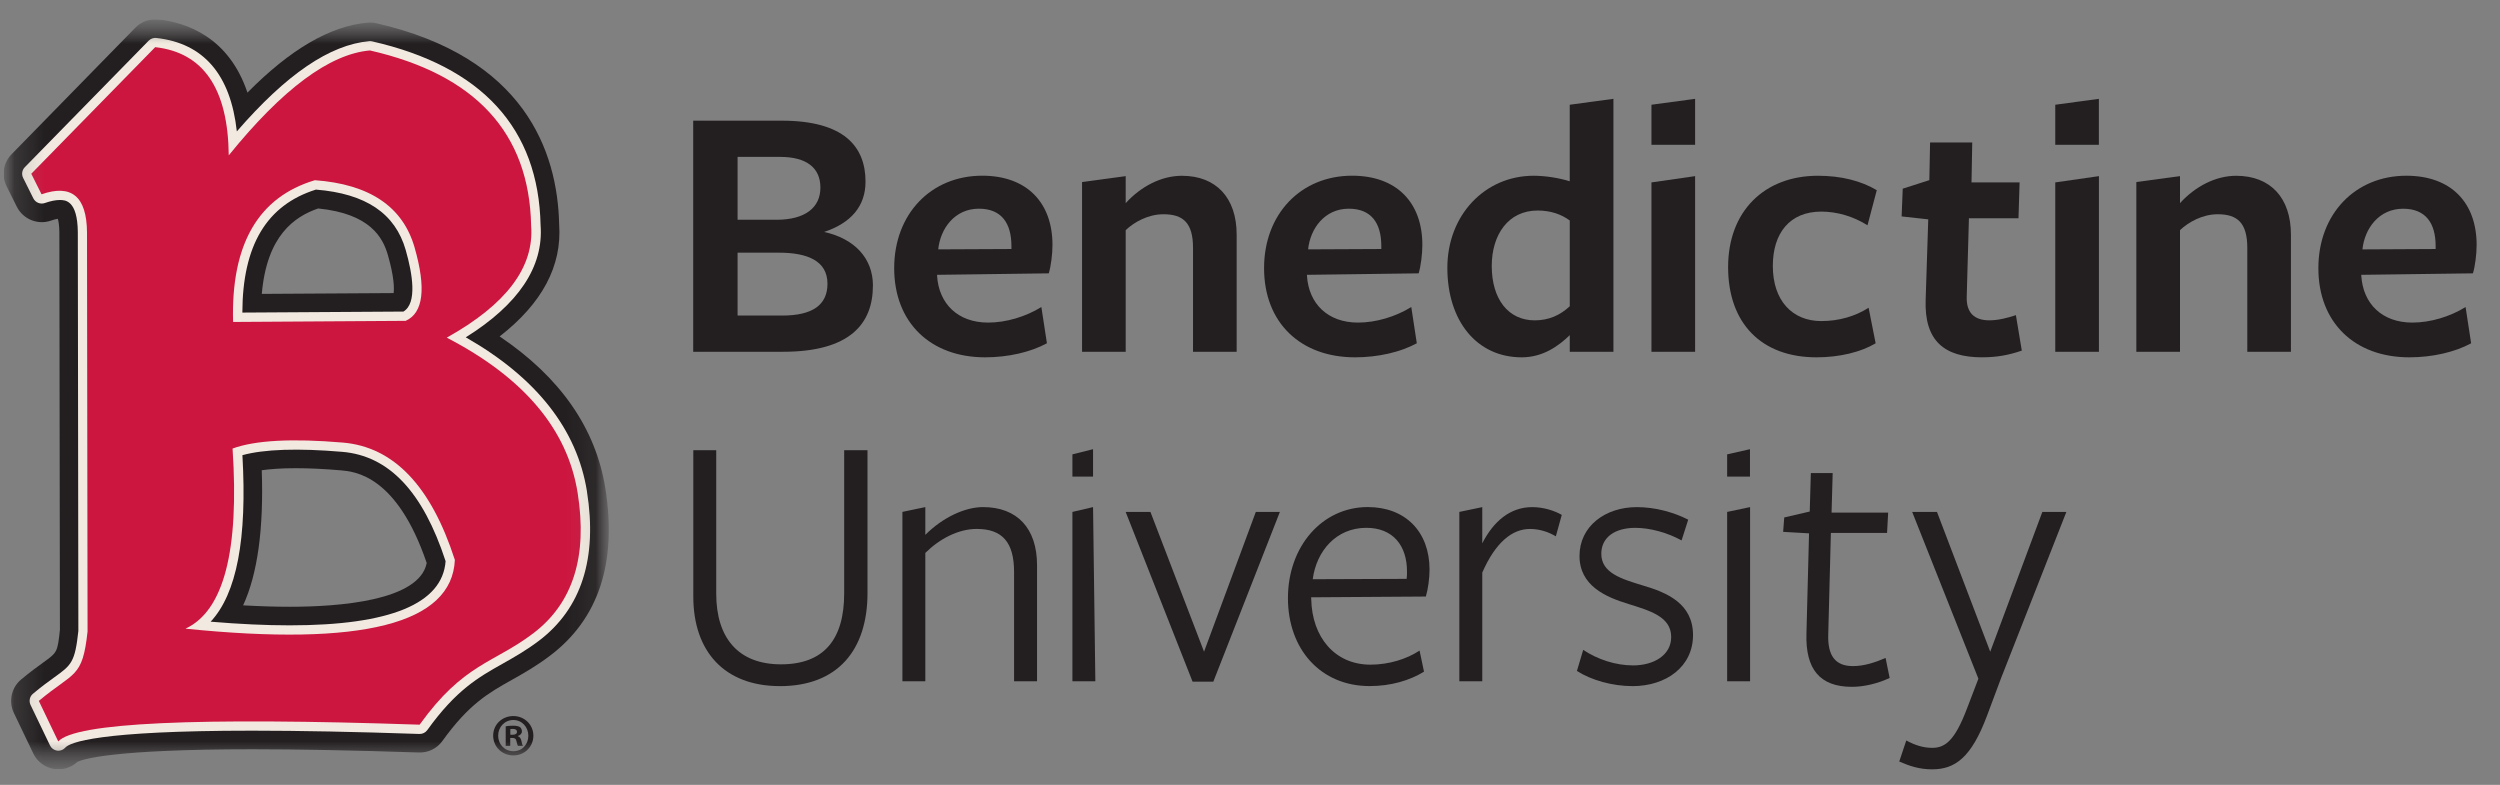 <?xml version="1.0" encoding="UTF-8"?> <svg xmlns="http://www.w3.org/2000/svg" width="86" height="27" viewBox="0 0 86 27" fill="none"><rect x="0" y="0" width="86" height="27" fill="#808080" stroke="none"/><g clip-path="url(#clip0_1481_41385)"><mask id="mask0_1481_41385" style="mask-type:luminance" maskUnits="userSpaceOnUse" x="0" y="0" width="21" height="27"><path d="M20.942 0.664H0.123V26.465H20.942V0.664Z" fill="white"></path></mask><g mask="url(#mask0_1481_41385)"><mask id="mask1_1481_41385" style="mask-type:luminance" maskUnits="userSpaceOnUse" x="0" y="0" width="21" height="27"><path d="M20.944 0.663H0.125V26.464H20.944V0.663Z" fill="white"></path></mask><g mask="url(#mask1_1481_41385)"><path d="M20.825 16.804C20.495 14.732 19.273 12.978 17.187 11.573C18.648 10.439 19.337 9.147 19.235 7.717C19.178 5.197 18.038 1.963 12.946 0.799C12.848 0.777 12.747 0.77 12.647 0.779C11.361 0.894 9.997 1.686 8.512 3.186C7.869 1.268 6.409 0.776 5.451 0.669C5.157 0.636 4.865 0.74 4.659 0.95L0.399 5.305C0.113 5.597 0.043 6.038 0.226 6.405L0.579 7.112C0.795 7.543 1.298 7.747 1.753 7.589C1.86 7.551 1.937 7.534 1.989 7.526C2.013 7.604 2.039 7.748 2.042 7.987L2.061 21.669C1.978 22.437 1.968 22.443 1.494 22.785C1.291 22.931 1.038 23.114 0.726 23.375C0.39 23.656 0.287 24.13 0.477 24.525L1.146 25.921C1.284 26.209 1.557 26.408 1.873 26.454C1.919 26.461 1.965 26.464 2.01 26.464C2.251 26.464 2.484 26.374 2.661 26.209C2.859 26.113 3.898 25.775 8.676 25.775C10.285 25.775 12.214 25.812 14.409 25.886C14.73 25.898 15.034 25.748 15.22 25.487C16.131 24.218 16.813 23.834 17.601 23.391C17.998 23.168 18.448 22.916 18.931 22.548C20.593 21.287 21.23 19.355 20.825 16.805M9.006 10.11C9.179 8.098 10.133 7.452 10.944 7.171C12.731 7.349 13.172 8.17 13.345 8.78C13.557 9.518 13.563 9.903 13.541 10.082L9.005 10.11H9.006ZM9.004 16.176C9.299 16.135 9.681 16.106 10.173 16.106C10.63 16.106 11.15 16.13 11.72 16.179C12.203 16.221 13.65 16.344 14.679 19.367C14.426 20.672 11.645 20.873 9.968 20.873C9.471 20.873 8.935 20.856 8.364 20.824C8.862 19.737 9.074 18.193 9.004 16.176Z" fill="#231F20"></path><path d="M20.192 16.906C19.852 14.769 18.45 12.988 16.022 11.604C17.837 10.471 18.703 9.176 18.596 7.748C18.528 4.414 16.579 2.286 12.802 1.423C12.77 1.415 12.736 1.413 12.703 1.416C11.346 1.537 9.851 2.554 8.147 4.521C7.933 2.568 7.006 1.487 5.379 1.306C5.281 1.295 5.185 1.329 5.115 1.399L0.853 5.752C0.757 5.85 0.735 5.997 0.795 6.118L1.148 6.826C1.221 6.969 1.388 7.037 1.539 6.985C1.737 6.916 1.911 6.88 2.055 6.88C2.237 6.88 2.666 6.88 2.677 7.986L2.696 21.703C2.579 22.789 2.454 22.879 1.864 23.303C1.669 23.444 1.428 23.618 1.134 23.865C1.021 23.958 0.988 24.116 1.05 24.248L1.72 25.643C1.765 25.739 1.857 25.806 1.962 25.822C1.978 25.824 1.992 25.825 2.008 25.825C2.097 25.825 2.184 25.787 2.245 25.719C2.403 25.543 3.348 25.135 8.674 25.135C10.29 25.135 12.226 25.173 14.428 25.248C14.534 25.252 14.636 25.202 14.699 25.115C15.692 23.731 16.466 23.295 17.286 22.834C17.682 22.61 18.093 22.38 18.542 22.04C20.001 20.932 20.556 19.206 20.191 16.907M8.338 15.658C9.085 15.452 10.246 15.413 11.773 15.543C13.383 15.68 14.547 16.911 15.329 19.305C15.22 20.769 13.415 21.512 9.967 21.512C9.154 21.512 8.242 21.47 7.246 21.386C8.146 20.42 8.504 18.532 8.339 15.659M13.88 10.718L8.337 10.753C8.343 8.44 9.173 7.054 10.867 6.522C12.585 6.66 13.596 7.341 13.957 8.603C14.19 9.418 14.359 10.43 13.879 10.717" fill="#F2EAE1"></path><path d="M5.339 1.622C7 1.808 7.845 3.049 7.869 5.344C9.717 3.062 11.336 1.858 12.725 1.735C16.361 2.565 18.209 4.576 18.271 7.764C18.382 9.19 17.416 10.475 15.368 11.615C18.023 12.992 19.524 14.773 19.871 16.956C20.219 19.14 19.71 20.749 18.346 21.785C16.981 22.821 15.949 22.82 14.435 24.929C6.731 24.669 2.588 24.861 2.004 25.506L1.335 24.111C2.55 23.094 2.838 23.346 3.012 21.721L2.993 7.987C2.981 6.759 2.459 6.325 1.429 6.684L1.076 5.977L5.339 1.622ZM8 15.429C8.235 18.952 7.695 21.018 6.38 21.626C12.459 22.246 15.548 21.458 15.647 19.262C14.828 16.72 13.544 15.373 11.795 15.225C10.047 15.076 8.78 15.145 8 15.43M10.829 6.2C8.881 6.783 7.944 8.408 8.018 11.075L13.955 11.037C14.562 10.764 14.666 9.924 14.262 8.515C13.859 7.108 12.714 6.336 10.83 6.199" fill="#CD163F"></path><path d="M18.348 25.305C18.348 25.687 18.049 25.986 17.659 25.986C17.269 25.986 16.965 25.687 16.965 25.305C16.965 24.923 17.272 24.632 17.659 24.632C18.045 24.632 18.348 24.932 18.348 25.305ZM17.136 25.305C17.136 25.604 17.358 25.843 17.662 25.843C17.966 25.843 18.175 25.604 18.175 25.309C18.175 25.014 17.958 24.768 17.659 24.768C17.359 24.768 17.137 25.01 17.137 25.306M17.552 25.658H17.396V24.985C17.457 24.973 17.544 24.964 17.654 24.964C17.781 24.964 17.839 24.985 17.888 25.013C17.925 25.041 17.954 25.094 17.954 25.161C17.954 25.235 17.896 25.293 17.815 25.317V25.325C17.88 25.349 17.917 25.398 17.937 25.489C17.958 25.591 17.97 25.632 17.986 25.657H17.818C17.798 25.632 17.785 25.571 17.765 25.492C17.752 25.418 17.711 25.385 17.625 25.385H17.552V25.656V25.658ZM17.555 25.276H17.629C17.714 25.276 17.785 25.247 17.785 25.177C17.785 25.116 17.74 25.074 17.641 25.074C17.6 25.074 17.571 25.079 17.555 25.082V25.275V25.276Z" fill="#231F20"></path></g></g><path d="M26.827 23.602C24.919 23.602 23.85 22.406 23.85 20.524V15.486H24.638V20.422C24.638 21.936 25.389 22.853 26.865 22.853C28.34 22.853 29.04 22.001 29.04 20.41V15.487H29.842V20.398C29.842 22.369 28.812 23.603 26.827 23.603" fill="#231F20"></path><path d="M34.884 23.436V19.671C34.884 18.653 34.477 18.195 33.6 18.195C32.964 18.195 32.316 18.538 31.831 19.021V23.435H31.043V17.609L31.831 17.444V18.399C32.442 17.788 33.206 17.444 33.816 17.444C34.987 17.444 35.674 18.169 35.674 19.441V23.435H34.886L34.884 23.436Z" fill="#231F20"></path><path d="M36.891 23.436V17.61L37.601 17.444L37.68 23.436H36.891Z" fill="#231F20"></path><path d="M41.738 23.45H41.025L38.723 17.61H39.575L41.419 22.418L43.2 17.61H44.028L41.738 23.45Z" fill="#231F20"></path><path d="M48.389 19.912C48.401 19.849 48.401 19.722 48.401 19.658C48.401 18.767 47.918 18.157 47.002 18.157C45.96 18.157 45.285 18.959 45.158 19.925L48.389 19.913V19.912ZM45.107 20.612C45.132 21.921 45.921 22.864 47.142 22.864C47.778 22.864 48.388 22.673 48.833 22.38L48.986 23.105C48.49 23.411 47.841 23.601 47.116 23.601C45.436 23.601 44.305 22.341 44.305 20.573C44.305 18.804 45.475 17.443 47.052 17.443C48.337 17.443 49.176 18.283 49.176 19.593C49.176 19.898 49.125 20.266 49.049 20.521L45.105 20.547V20.61L45.107 20.612Z" fill="#231F20"></path><path d="M50.99 23.436H50.201V17.61L50.99 17.445V18.691C51.372 17.941 51.944 17.445 52.707 17.445C53.088 17.445 53.458 17.56 53.725 17.712L53.521 18.45C53.266 18.297 52.961 18.196 52.63 18.196C52.02 18.196 51.447 18.654 50.99 19.697V23.437V23.436Z" fill="#231F20"></path><path d="M56.154 23.602C55.467 23.602 54.742 23.398 54.246 23.081L54.462 22.356C54.959 22.687 55.581 22.89 56.18 22.89C56.879 22.89 57.489 22.547 57.489 21.911C57.489 21.212 56.752 21.008 56.027 20.779C55.225 20.537 54.335 20.143 54.335 19.125C54.335 18.107 55.213 17.445 56.307 17.445C56.943 17.445 57.579 17.623 58.075 17.877L57.846 18.59C57.362 18.323 56.764 18.158 56.255 18.158C55.544 18.158 55.085 18.489 55.085 19.049C55.085 19.71 55.772 19.914 56.523 20.143C57.349 20.384 58.24 20.766 58.24 21.848C58.24 22.929 57.324 23.603 56.154 23.603" fill="#231F20"></path><path d="M59.414 23.436V17.61L60.203 17.444V23.436H59.414Z" fill="#231F20"></path><path d="M63.707 23.627C62.599 23.627 62.104 23.016 62.142 21.794L62.231 18.347L61.34 18.296L61.378 17.8L62.255 17.597L62.293 16.273H63.044L63.006 17.634H64.953L64.915 18.334H62.982L62.892 21.82C62.867 22.559 63.134 22.914 63.745 22.914C64.127 22.914 64.507 22.787 64.864 22.634L65.004 23.322C64.597 23.512 64.127 23.627 63.707 23.627Z" fill="#231F20"></path><path d="M68.82 23.373L68.349 24.632C67.814 26.057 67.255 26.465 66.467 26.465C66.021 26.465 65.69 26.35 65.334 26.197L65.576 25.472C65.855 25.625 66.148 25.726 66.467 25.726C66.912 25.726 67.243 25.484 67.663 24.377L68.057 23.347L65.779 17.61H66.632L68.464 22.419L70.257 17.61H71.083L68.819 23.373H68.82Z" fill="#231F20"></path><path d="M37.601 16.395H36.891V15.63L37.601 15.452V16.395Z" fill="#231F20"></path><path d="M60.199 16.395H59.414V15.63L60.199 15.452V16.395Z" fill="#231F20"></path><path d="M26.797 8.692H25.373V10.855H26.912C27.956 10.855 28.465 10.486 28.465 9.761C28.465 8.973 27.777 8.692 26.798 8.692M26.835 5.397H25.373V7.56H26.708C27.701 7.56 28.222 7.141 28.222 6.453C28.222 5.766 27.738 5.397 26.835 5.397ZM30.028 9.825C30.028 11.135 29.24 12.101 26.936 12.101H23.846V4.151H26.886C29.036 4.151 29.774 5.042 29.774 6.25C29.774 7.102 29.265 7.674 28.35 7.979C29.393 8.209 30.029 8.883 30.029 9.824" fill="#231F20"></path><path d="M34.793 8.565V8.464C34.793 7.675 34.45 7.179 33.673 7.179C32.847 7.179 32.35 7.853 32.275 8.578L34.794 8.566L34.793 8.565ZM32.236 9.494C32.299 10.448 32.948 11.097 33.991 11.097C34.615 11.097 35.288 10.893 35.823 10.562L36.014 11.808C35.453 12.114 34.678 12.292 33.889 12.292C32.007 12.292 30.76 11.095 30.76 9.225C30.76 7.355 32.032 6.044 33.788 6.044C35.34 6.044 36.205 6.986 36.205 8.424C36.205 8.742 36.154 9.149 36.078 9.403C36.066 9.403 32.237 9.454 32.237 9.454V9.492L32.236 9.494Z" fill="#231F20"></path><path d="M41.04 12.101V8.527C41.04 7.662 40.697 7.37 40.022 7.37C39.5 7.37 39.017 7.637 38.724 7.917V12.103H37.223V6.263L38.724 6.059V6.988C39.245 6.416 39.946 6.047 40.658 6.047C41.84 6.047 42.541 6.81 42.541 8.07V12.103H41.04V12.101Z" fill="#231F20"></path><path d="M47.517 8.565V8.464C47.517 7.675 47.174 7.179 46.398 7.179C45.572 7.179 45.075 7.853 44.999 8.578L47.517 8.566V8.565ZM44.96 9.494C45.024 10.448 45.673 11.097 46.715 11.097C47.339 11.097 48.013 10.893 48.548 10.562L48.738 11.808C48.179 12.114 47.403 12.292 46.614 12.292C44.732 12.292 43.484 11.095 43.484 9.225C43.484 7.355 44.756 6.044 46.512 6.044C48.064 6.044 48.929 6.986 48.929 8.424C48.929 8.742 48.877 9.149 48.802 9.403C48.789 9.403 44.96 9.454 44.96 9.454V9.492V9.494Z" fill="#231F20"></path><path d="M52.893 7.242C51.889 7.242 51.316 8.068 51.316 9.15C51.316 10.295 51.889 11.02 52.792 11.02C53.288 11.02 53.669 10.841 54 10.536V7.585C53.707 7.369 53.339 7.242 52.893 7.242ZM54 3.603L55.502 3.399V12.101H54V11.529C53.606 11.911 53.071 12.292 52.346 12.292C50.794 12.292 49.789 11.032 49.789 9.213C49.789 7.394 51.087 6.046 52.753 6.046C53.173 6.046 53.63 6.122 53.999 6.236V3.603H54Z" fill="#231F20"></path><path d="M56.81 12.101V6.275L58.312 6.059V12.101H56.81Z" fill="#231F20"></path><path d="M62.488 12.292C60.58 12.292 59.447 11.109 59.447 9.188C59.447 7.267 60.694 6.046 62.538 6.046C63.34 6.046 64.026 6.224 64.561 6.542L64.242 7.75C63.759 7.445 63.199 7.279 62.652 7.279C61.57 7.279 60.985 8.016 60.985 9.149C60.985 10.345 61.659 11.045 62.652 11.045C63.262 11.045 63.822 10.88 64.28 10.587L64.522 11.809C64.013 12.114 63.275 12.292 62.487 12.292" fill="#231F20"></path><path d="M68.188 12.292C66.878 12.292 66.191 11.719 66.243 10.307L66.332 7.546L65.416 7.445L65.454 6.49L66.369 6.197L66.395 4.9H67.845L67.82 6.274H69.474L69.436 7.508H67.731L67.655 10.218C67.642 10.765 67.922 11.019 68.431 11.019C68.736 11.019 69.041 10.942 69.347 10.841L69.55 12.061C69.105 12.214 68.698 12.291 68.189 12.291" fill="#231F20"></path><path d="M70.701 12.101V6.275L72.203 6.059V12.101H70.701Z" fill="#231F20"></path><path d="M77.307 12.102V8.528C77.307 7.662 76.964 7.37 76.289 7.37C75.768 7.37 75.285 7.638 74.992 7.917V12.103H73.49V6.263L74.992 6.059V6.988C75.513 6.416 76.213 6.047 76.925 6.047C78.108 6.047 78.808 6.81 78.808 8.07V12.103H77.306L77.307 12.102Z" fill="#231F20"></path><path d="M83.786 8.565V8.464C83.786 7.675 83.443 7.18 82.667 7.18C81.84 7.18 81.344 7.853 81.268 8.579L83.787 8.566L83.786 8.565ZM81.229 9.494C81.292 10.449 81.942 11.097 82.984 11.097C83.608 11.097 84.282 10.893 84.816 10.562L85.007 11.809C84.447 12.114 83.671 12.292 82.882 12.292C80.999 12.292 79.752 11.096 79.752 9.226C79.752 7.356 81.024 6.045 82.779 6.045C84.332 6.045 85.196 6.986 85.196 8.424C85.196 8.742 85.145 9.149 85.069 9.403C85.057 9.403 81.228 9.454 81.228 9.454V9.492L81.229 9.494Z" fill="#231F20"></path><path d="M56.81 4.981V3.603L58.312 3.4V4.981H56.81Z" fill="#231F20"></path><path d="M70.701 4.981V3.603L72.201 3.4V4.981H70.701Z" fill="#231F20"></path></g><defs><clipPath id="clip0_1481_41385"><rect width="85.078" height="25.801" fill="white" transform="translate(0.129 0.664)"></rect></clipPath></defs></svg> 